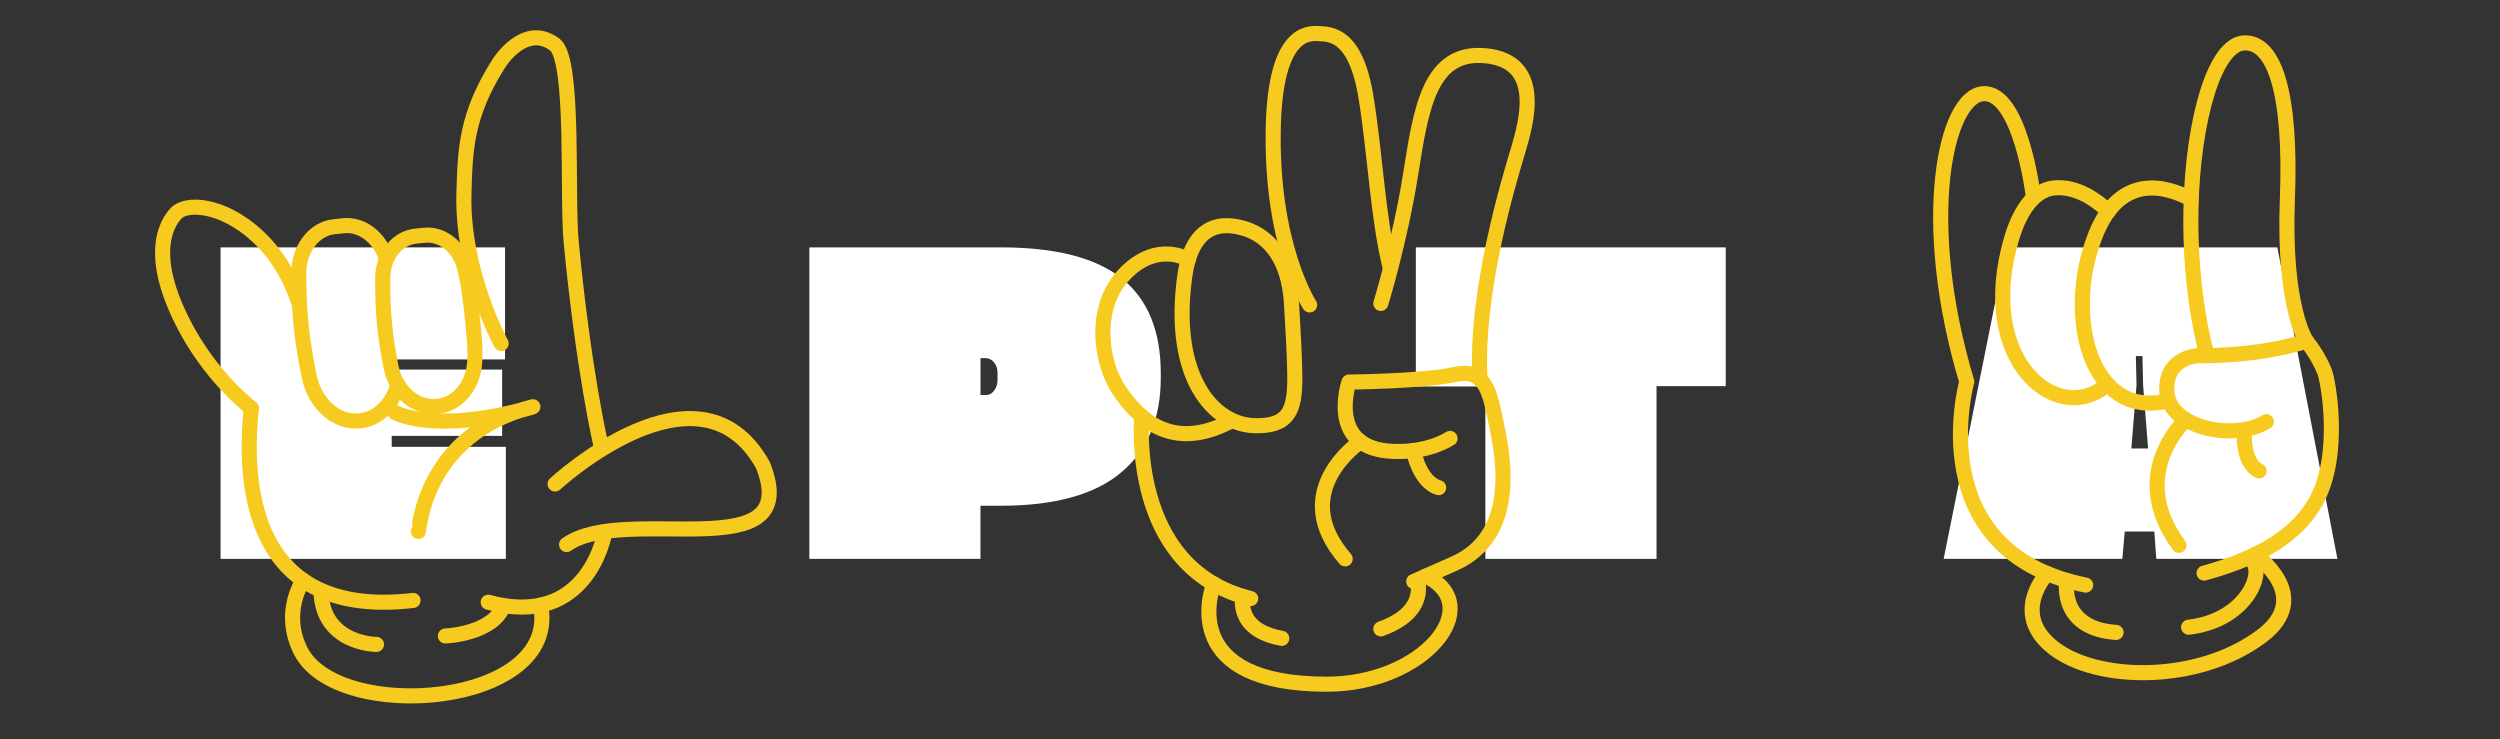 <svg width="994" height="294" viewBox="0 0 994 294" fill="none" xmlns="http://www.w3.org/2000/svg">
<rect x="0" y="0" width="994" height="294" fill="#333333" stroke="none"/>
<path d="M155.74 177.66H201.12V222.21H87.7V98.36H200.8V142.91H155.74V146.94H199.65V173.31H155.74V177.66V177.66Z" fill="white"/>
<path d="M397.83 201.09H389.83V222.21H321.79V98.36H397.96C419.72 98.36 435.76 102.49 446.06 110.75C456.36 119.01 461.52 131.56 461.52 148.42V150.28C461.52 166.45 456.28 178.97 445.81 187.82C435.33 196.66 419.34 201.09 397.83 201.09ZM392.33 157.05C392.67 157.05 393.13 156.92 393.71 156.67C394.29 156.42 394.92 155.79 395.6 154.78C396.28 153.78 396.62 152.49 396.62 150.91V148.41C396.62 146.83 396.28 145.56 395.6 144.6C394.92 143.64 394.24 143.03 393.58 142.78C392.92 142.52 392.42 142.4 392.08 142.4H389.84V157.06H392.33V157.05Z" fill="white"/>
<path d="M686.15 98.36V153.53H658.63V222.21H590.59V153.66H562.94V98.36H686.15V98.36Z" fill="white"/>
<path d="M857.34 222.21L856.57 211.33H844.8L843.84 222.21H772.79L797.69 98.36H905.48L929.35 222.21H857.34ZM847.42 178.3H854.08L852.1 153.14L851.84 141.56H849.22L849.48 153.14L847.42 178.3Z" fill="white"/>
<path d="M220.7 192.44C220.7 192.44 278.01 139.28 303.35 184.96C319.96 226.91 248.94 199.91 225.27 216.52" stroke="#F6CA1F" stroke-width="6" stroke-miterlimit="10" stroke-linecap="round" stroke-linejoin="round"/>
<path d="M158.19 152.99C156.03 160.83 150.3 166.54 143.18 167.32C133.97 168.33 125.29 160.81 122.97 149.79C121.77 144.08 120.62 137.52 119.87 130.72C119.01 122.92 118.75 115.31 118.75 108.91C118.74 99.06 124.73 91.03 132.79 90.15L136.48 89.75C143.53 88.98 150.26 93.9 153.25 101.67" stroke="#F6CA1F" stroke-width="6" stroke-miterlimit="10" stroke-linecap="round" stroke-linejoin="round"/>
<path d="M173.86 161.58C165.39 162.43 157.51 155.79 155.52 146.12C154.49 141.11 153.52 135.35 152.93 129.39C152.25 122.55 152.1 115.88 152.19 110.27C152.32 101.63 157.92 94.62 165.34 93.88L168.73 93.54C175.82 92.83 182.46 98.08 184.62 106.02C186.35 112.37 187.24 120.81 187.84 126.8C188.38 132.16 189.09 137.89 188.74 143.96C188.2 153.35 181.96 160.77 173.86 161.58Z" stroke="#F6CA1F" stroke-width="6" stroke-miterlimit="10" stroke-linecap="round" stroke-linejoin="round"/>
<path d="M118.76 120.3C117.06 114.89 112.35 102.89 101.92 93.48C88.01 80.93 73.89 80.51 69.94 84.87C65.99 89.23 59.56 100.86 71.6 125.99C81.12 145.86 94.67 158.07 99.93 162.31" stroke="#F6CA1F" stroke-width="6" stroke-miterlimit="10" stroke-linecap="round" stroke-linejoin="round"/>
<path d="M99.93 162.3C96.65 193.09 100.02 246.17 164.22 238.74" stroke="#F6CA1F" stroke-width="6" stroke-miterlimit="10" stroke-linecap="round" stroke-linejoin="round"/>
<path d="M166.34 211.28C166.68 210.82 168.52 172.58 211.87 161.72L211.45 161.93C172.42 172.99 157.05 163.99 157.05 163.99" stroke="#F6CA1F" stroke-width="6" stroke-miterlimit="10" stroke-linecap="round" stroke-linejoin="round"/>
<path d="M240.32 212.24C240.32 212.24 233.88 250.24 194.12 239.45" stroke="#F6CA1F" stroke-width="6" stroke-miterlimit="10" stroke-linecap="round" stroke-linejoin="round"/>
<path d="M177.09 252.86C177.09 252.86 195.79 252.17 200.15 240.99" stroke="#F6CA1F" stroke-width="6" stroke-miterlimit="10" stroke-linecap="round" stroke-linejoin="round"/>
<path d="M149.69 256.22C149.69 256.22 128.7 256.22 127.66 235.84" stroke="#F6CA1F" stroke-width="6" stroke-miterlimit="10" stroke-linecap="round" stroke-linejoin="round"/>
<path d="M120.55 230.75C120.55 230.75 111.76 243.24 119.53 258.75C134.2 288.03 223.14 281.13 214.93 240.6" stroke="#F6CA1F" stroke-width="6" stroke-miterlimit="10" stroke-linecap="round" stroke-linejoin="round"/>
<path d="M199.25 136.58C199.25 136.58 183.6 108.13 184.46 77.06C184.94 59.66 185.24 45.77 198.37 25.15C198.37 25.15 208.65 8.64 220.69 17.81C228.51 24.35 225.35 77.96 227.09 96.11C232.07 148.02 238.96 177.18 238.96 177.18" stroke="#F6CA1F" stroke-width="6" stroke-miterlimit="10" stroke-linecap="round" stroke-linejoin="round"/>
<path d="M472.48 103.2C472.48 103.2 460.28 95.5 447.31 108.81C434.34 122.12 437.58 144.23 444.95 155.14C452.18 165.84 465.36 179.94 488.99 167.65" stroke="#F6CA1F" stroke-width="6" stroke-miterlimit="10" stroke-linecap="round" stroke-linejoin="round"/>
<path d="M549.02 120.65C549.02 120.65 556.68 95.59 560.81 69.65C564.94 43.71 568.18 19.83 590.88 22.19C613.58 24.55 607.09 48.13 603.56 59.92C600.32 70.73 586.41 116 588.45 150.72" stroke="#F6CA1F" stroke-width="6" stroke-miterlimit="10" stroke-linecap="round" stroke-linejoin="round"/>
<path d="M520.72 121.24C520.72 121.24 504.95 97.17 506.28 49.61C507.29 13.12 519.84 13.06 524.26 13.35C528.68 13.64 539 13.08 543.13 38.7C546.83 61.64 547.8 85.95 552.58 105.76" stroke="#F6CA1F" stroke-width="6" stroke-miterlimit="10" stroke-linecap="round" stroke-linejoin="round"/>
<path d="M562.1 231.2C566.81 229.12 572.16 226.76 578.11 224.13C605.43 212.04 596.78 177.26 594.42 166.06C592.06 154.86 590 146.31 578.11 148.96C566.22 151.61 536.34 151.91 536.34 151.91C536.34 151.91 527.2 178.59 554.03 179.47C564.09 179.8 571.37 177.42 576.55 174.31" stroke="#F6CA1F" stroke-width="6" stroke-miterlimit="10" stroke-linecap="round" stroke-linejoin="round"/>
<path d="M453.99 165.58C453.99 165.58 448.05 225.89 497.28 237.98" stroke="#F6CA1F" stroke-width="6" stroke-miterlimit="10" stroke-linecap="round" stroke-linejoin="round"/>
<path d="M549.02 250.05C562.62 245.14 564.65 237.49 563.85 231.77" stroke="#F6CA1F" stroke-width="6" stroke-miterlimit="10" stroke-linecap="round" stroke-linejoin="round"/>
<path d="M494.05 237.09C493.45 242.42 494.87 251.16 509.63 253.81" stroke="#F6CA1F" stroke-width="6" stroke-miterlimit="10" stroke-linecap="round" stroke-linejoin="round"/>
<path d="M562 179.12C562 179.12 564.2 191.55 572.01 193.9" stroke="#F6CA1F" stroke-width="6" stroke-miterlimit="10" stroke-linecap="round" stroke-linejoin="round"/>
<path d="M540.94 175.59C540.94 175.59 511.38 195.23 534.84 222.2" stroke="#F6CA1F" stroke-width="6" stroke-miterlimit="10" stroke-linecap="round" stroke-linejoin="round"/>
<path d="M567 229.03C591.26 240.9 566.21 272.09 527.39 272.04C469.68 271.97 480.97 236.36 482.6 232.18" stroke="#F6CA1F" stroke-width="6" stroke-miterlimit="10" stroke-linecap="round" stroke-linejoin="round"/>
<path d="M513.49 120.69C512.77 107.54 507.84 95.86 496.36 91.39C486.02 87.67 473.9 88.63 471 110.31C465.69 149.86 482.33 169.04 499.2 169.27C512.69 169.45 514.82 162.81 514.82 150.13C514.82 143.78 514.15 131.43 513.49 120.69Z" stroke="#F6CA1F" stroke-width="6" stroke-miterlimit="10" stroke-linecap="round" stroke-linejoin="round"/>
<path d="M917.06 135.66C896.98 142.04 874.06 141.41 874.06 141.41C874.06 141.41 860.52 141.83 861.56 155.99C862.6 170.15 888.22 175.57 901.13 167.65" stroke="#F6CA1F" stroke-width="6" stroke-miterlimit="10" stroke-linecap="round" stroke-linejoin="round"/>
<path d="M892.42 170.79C892.42 170.79 891.13 183.9 898.22 187.23" stroke="#F6CA1F" stroke-width="6" stroke-miterlimit="10" stroke-linecap="round" stroke-linejoin="round"/>
<path d="M869.14 166.89C869.14 166.89 845.31 188.27 866.35 216.81" stroke="#F6CA1F" stroke-width="6" stroke-miterlimit="10" stroke-linecap="round" stroke-linejoin="round"/>
<path d="M877.59 141.41C877.59 141.41 870.31 117.45 871.14 82.46C871.97 47.47 880.61 17.47 892.33 17.06C904.05 16.65 911.13 36.02 909.46 79.24C907.79 122.46 917.05 135.66 917.05 135.66C917.05 135.66 921.28 140.54 924.21 147.63C925.67 151.16 931.19 180.91 920.71 199.53C913.82 211.75 900.12 221.42 876.34 227.86" stroke="#F6CA1F" stroke-width="6" stroke-miterlimit="10" stroke-linecap="round" stroke-linejoin="round"/>
<path d="M871.24 79.21C861.85 74.16 843.24 68.27 833.23 93.29C820.38 125.4 831.14 167.34 862.29 159.27" stroke="#F6CA1F" stroke-width="6" stroke-miterlimit="10" stroke-linecap="round" stroke-linejoin="round"/>
<path d="M838.28 83.99C833.9 79.85 825.63 73.63 816.37 74.76C809.95 75.54 803.69 81.72 799.81 94.85C785.32 143.95 818.72 170.11 837.94 152.75" stroke="#F6CA1F" stroke-width="6" stroke-miterlimit="10" stroke-linecap="round" stroke-linejoin="round"/>
<path d="M808.32 77.2C808.32 77.2 803.24 36.22 788.45 37.26C773.66 38.3 762.62 87.15 781.99 151.77C781.99 151.77 763.04 219.3 829.27 232.63" stroke="#F6CA1F" stroke-width="6" stroke-miterlimit="10" stroke-linecap="round" stroke-linejoin="round"/>
<path d="M870.2 249.37C894.88 246.56 901.92 224.5 893.71 221.82" stroke="#F6CA1F" stroke-width="6" stroke-miterlimit="10" stroke-linecap="round" stroke-linejoin="round"/>
<path d="M821.77 230.79C821.77 230.79 818.24 249.89 841.36 251.45" stroke="#F6CA1F" stroke-width="6" stroke-miterlimit="10" stroke-linecap="round" stroke-linejoin="round"/>
<path d="M813.92 228.04C813.92 228.04 799.01 243.91 816.41 257.55C833.75 271.14 873.85 271.74 899.02 253.08C920.6 237.08 896.55 220.51 896.55 220.51" stroke="#F6CA1F" stroke-width="6" stroke-miterlimit="10" stroke-linecap="round" stroke-linejoin="round"/>
</svg>
